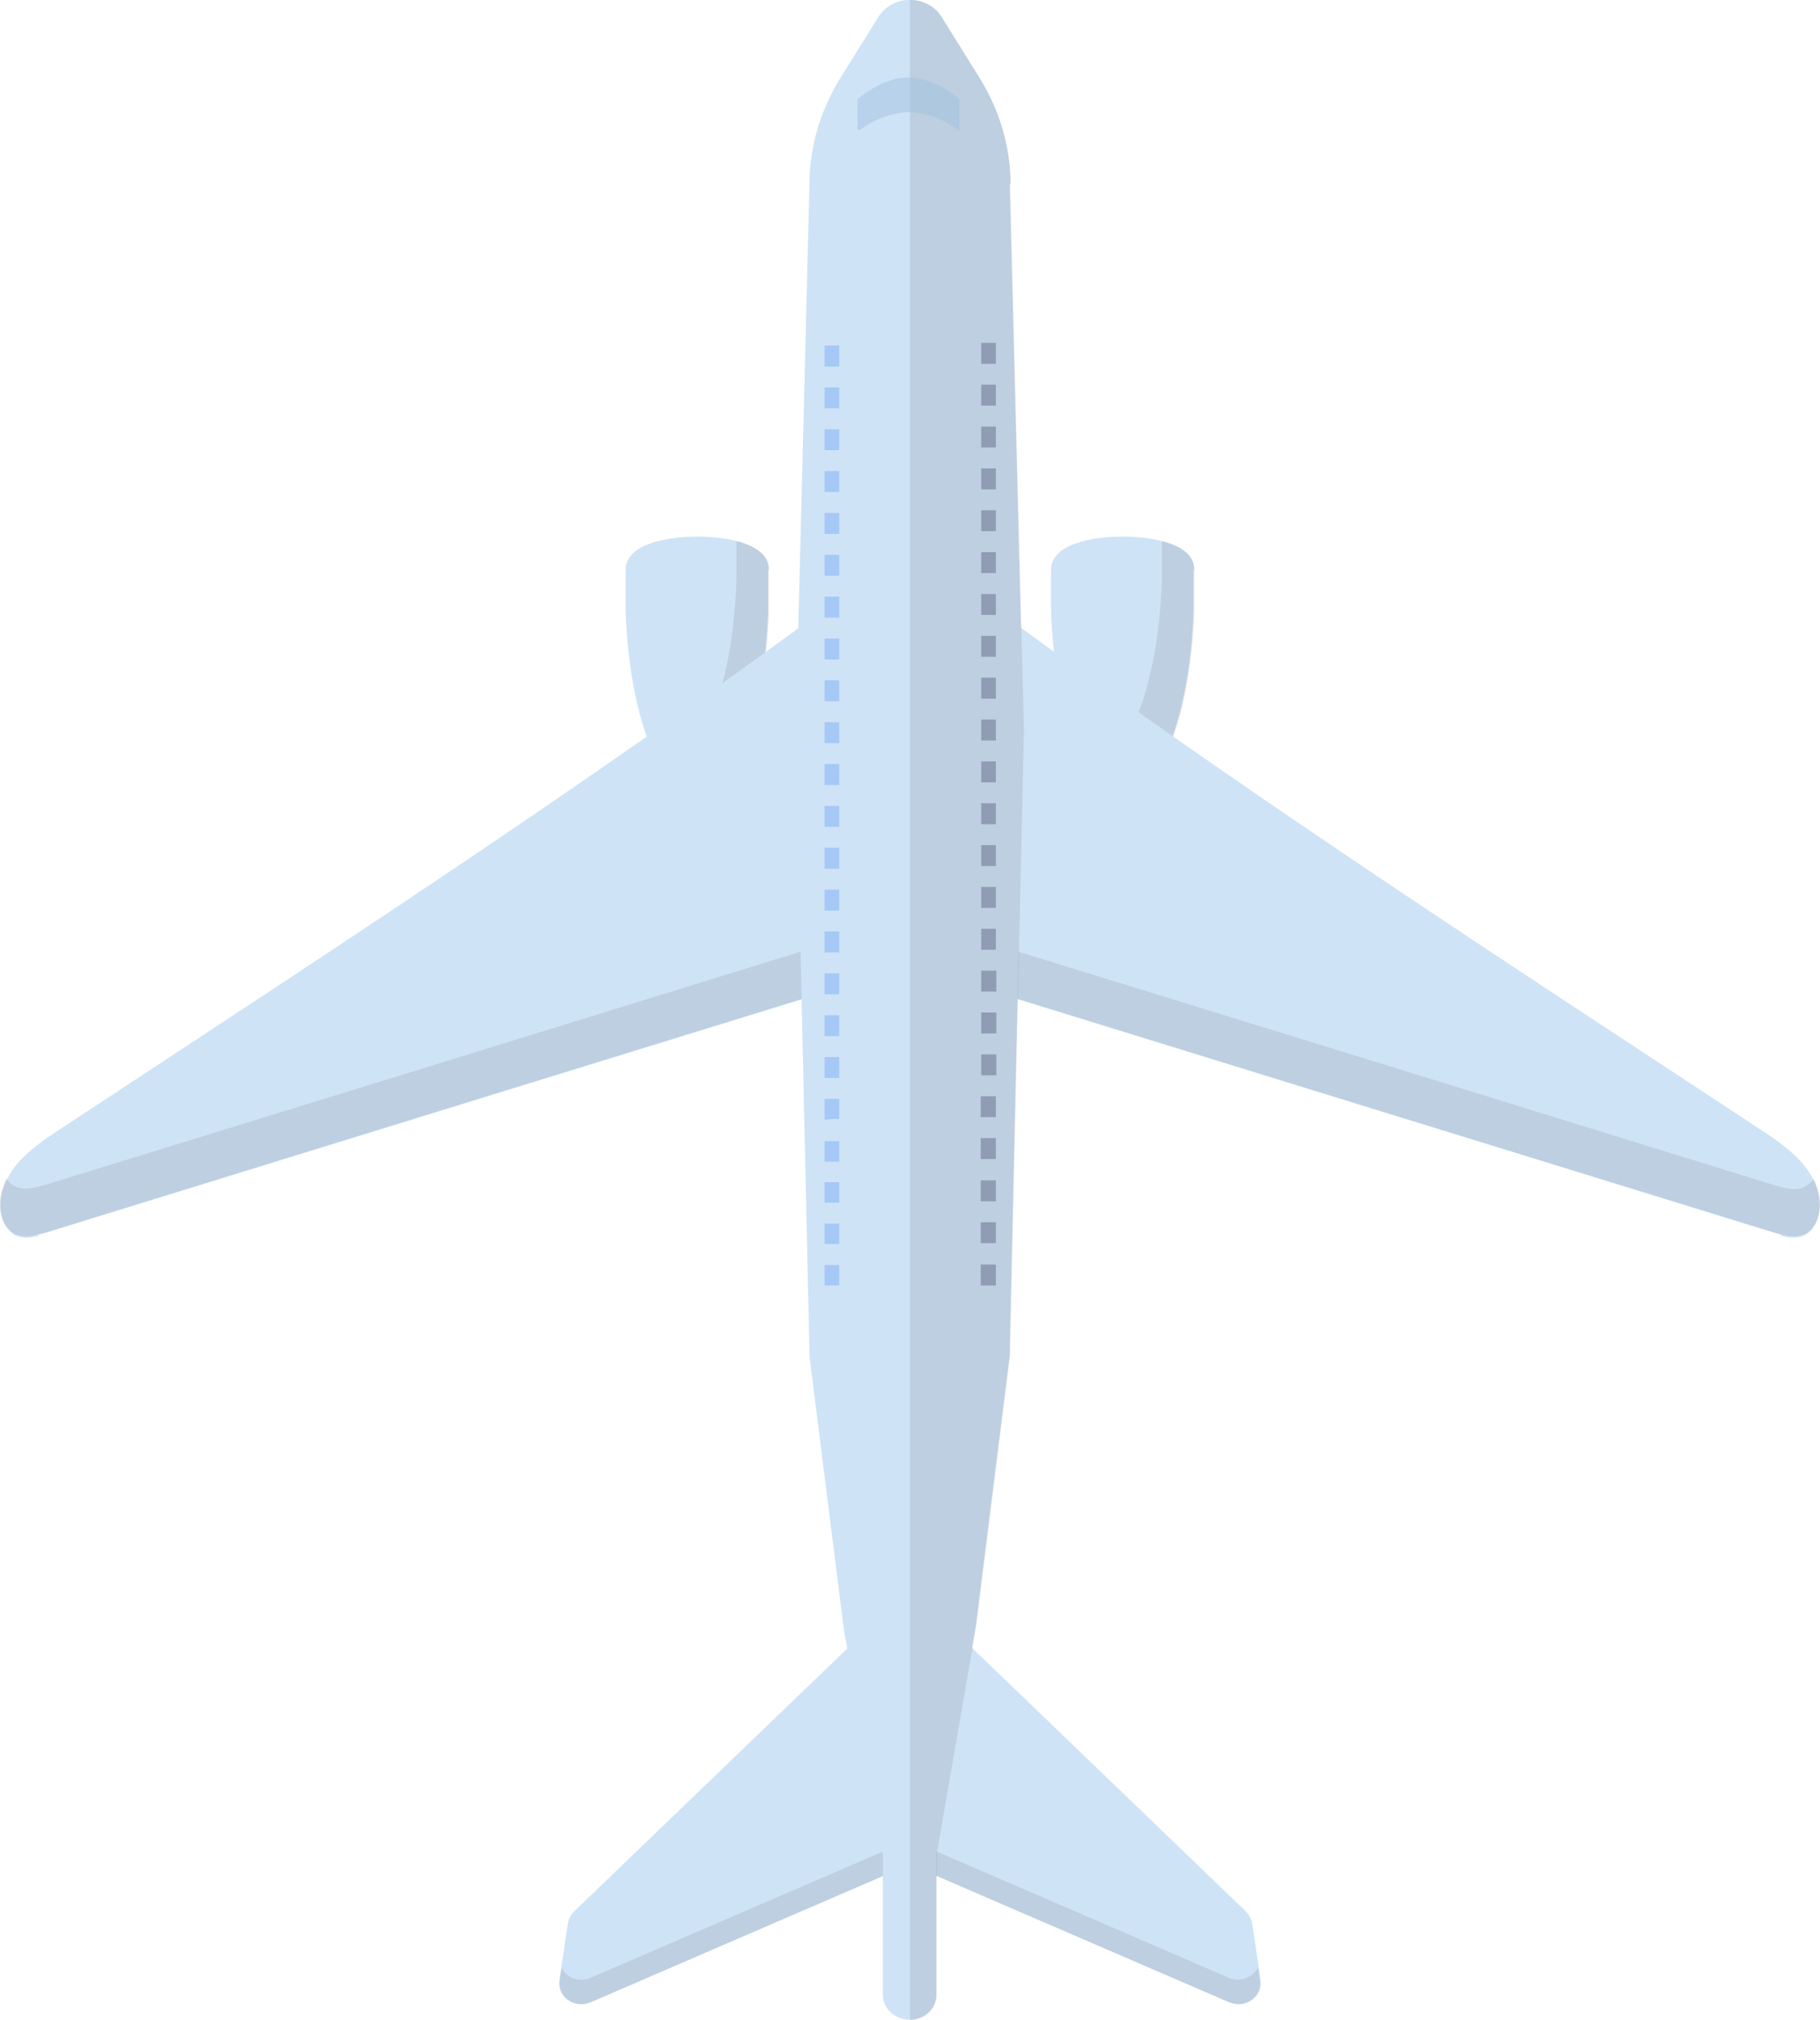 <?xml version="1.0" encoding="UTF-8"?>
<svg id="_イヤー_2" data-name="レイヤー 2" xmlns="http://www.w3.org/2000/svg" viewBox="0 0 40.9 45.37">
  <defs>
    <style>
      .cls-1, .cls-2 {
        opacity: .1;
      }

      .cls-1, .cls-3 {
        fill: #211816;
      }

      .cls-4 {
        fill: #909cb4;
      }

      .cls-5 {
        fill: #cee3f6;
      }

      .cls-6 {
        fill: #a6c8f6;
      }

      .cls-7 {
        fill: #a0c2de;
        opacity: .5;
      }
    </style>
  </defs>
  <g id="_イヤー_1-2" data-name="レイヤー 1">
    <g>
      <g>
        <g>
          <path class="cls-5" d="M27.63,44.97l-6.95-3v-6.08l7.32,7.04c.07,.07,.12,.17,.14,.27l.19,1.28c.05,.37-.34,.64-.69,.49Z"/>
          <path class="cls-5" d="M13.27,44.97l6.95-3v-6.08l-7.32,7.04c-.07,.07-.12,.17-.14,.27l-.19,1.28c-.05,.37,.34,.64,.69,.49Z"/>
        </g>
        <g class="cls-2">
          <path class="cls-3" d="M28.27,44.19c-.11,.22-.39,.34-.65,.23l-6.95-3v.55l6.95,3c.35,.15,.74-.13,.69-.49l-.04-.29Z"/>
          <path class="cls-3" d="M12.62,44.19l-.04,.29c-.05,.37,.34,.64,.69,.49l6.95-3v-.55l-6.95,3c-.26,.11-.54,0-.65-.23Z"/>
        </g>
      </g>
      <g>
        <path class="cls-5" d="M26.84,12.8c0-.71-1.34-.75-1.61-.75-.27,0-1.61,.04-1.61,.75v.93h0c.08,2.32,.77,4.13,1.6,4.13,.83,0,1.52-1.81,1.6-4.13h0c0-.15,0-.31,0-.47h0v-.47Z"/>
        <path class="cls-1" d="M26.84,12.8c0-.37-.35-.55-.73-.65v.43h0c0,.16,0,.31,0,.47h0c-.08,2.32-.77,4.14-1.6,4.14-.04,0-.08,0-.12-.01,.25,.44,.54,.69,.85,.69,.83,0,1.52-1.81,1.6-4.13h0c0-.15,0-.31,0-.47h0v-.47Z"/>
      </g>
      <g>
        <path class="cls-5" d="M17.28,12.8c0-.71-1.34-.75-1.61-.75-.27,0-1.61,.04-1.61,.75v.93h0c.08,2.32,.77,4.13,1.6,4.13s1.52-1.81,1.6-4.13h0c0-.15,0-.31,0-.47h0v-.47Z"/>
        <path class="cls-1" d="M17.28,12.8c0-.37-.35-.55-.73-.65v.43h0c0,.16,0,.31,0,.47h0c-.08,2.32-.77,4.14-1.6,4.14-.04,0-.08,0-.12-.01,.25,.44,.54,.69,.85,.69,.83,0,1.52-1.81,1.6-4.13h0c0-.15,0-.31,0-.47h0v-.47Z"/>
      </g>
      <g>
        <g>
          <path class="cls-5" d="M40.03,27.73s-.1-.03-.15-.04l-19.12-5.9c-.07-.02,0-1.56,0-1.71v-6.54c0-.42-.06-.89,0-1.3,.23,.17,.4,.47,.62,.67,.25,.22,.52,.42,.79,.62,5.61,4.15,11.5,7.96,17.35,11.81,.37,.24,.74,.49,1.02,.83s.43,.78,.31,1.19c-.05,.16-.15,.31-.31,.39-.16,.07-.35,.05-.52,0Z"/>
          <path class="cls-5" d="M.87,27.73s.1-.03,.15-.04l19.12-5.9c.07-.02,0-1.56,0-1.71v-5.25c0-.43,0-.86,0-1.29,0-.42,.06-.89,0-1.3-.23,.17-.4,.47-.62,.67-.25,.22-.52,.42-.79,.62-5.61,4.15-11.5,7.96-17.35,11.81-.37,.24-.74,.49-1.02,.83-.27,.34-.43,.78-.31,1.19,.05,.16,.15,.31,.31,.39,.16,.07,.35,.05,.52,0Z"/>
        </g>
        <g class="cls-2">
          <path class="cls-3" d="M40.55,26.66c-.16,.07-.35,.05-.52,0-.05-.01-.1-.03-.15-.04-6.37-1.97-12.75-3.94-19.12-5.9,0,0-.01-.02-.02-.06-.02,.49-.03,1.11,.02,1.12,6.37,1.97,12.75,3.94,19.12,5.9,.05,.01,.1,.03,.15,.04,.18,.05,.36,.07,.52,0,.16-.07,.26-.23,.31-.39,.09-.28,.03-.59-.1-.86-.05,.08-.12,.14-.21,.18Z"/>
          <path class="cls-3" d="M20.14,20.71c-6.37,1.97-12.75,3.94-19.12,5.9-.05,.01-.1,.03-.15,.04-.18,.05-.36,.07-.52,0-.09-.04-.15-.1-.21-.18-.13,.27-.19,.58-.1,.86,.05,.16,.15,.31,.31,.39,.16,.07,.35,.05,.52,0,.05-.01,.1-.03,.15-.04,6.37-1.97,12.75-3.94,19.12-5.9,.05-.01,.03-.63,.02-1.12,0,.03-.01,.05-.02,.06Z"/>
        </g>
      </g>
      <path class="cls-5" d="M22.71,4.15c0-.84-.24-1.66-.69-2.39l-.86-1.38c-.32-.51-1.1-.51-1.42,0l-.86,1.38c-.45,.73-.69,1.55-.69,2.39l-.31,12.31,.31,13.88s0,.07,0,.11l.77,6.12,.88,5.07v3.16c0,.31,.27,.56,.6,.56h0c.33,0,.6-.25,.6-.56v-3.17l.89-5.13,.76-6.07s0-.07,0-.11l.31-13.95-.31-12.24Z"/>
      <path class="cls-1" d="M22.71,4.15c0-.84-.24-1.66-.69-2.39l-.86-1.38c-.16-.25-.43-.38-.71-.38V45.37c.33,0,.6-.25,.6-.56v-3.17l.89-5.13,.76-6.07s0-.07,0-.11l.31-13.95-.31-12.24Z"/>
      <path class="cls-6" d="M18.53,28.88v-.47h.33v.46h-.33Zm0-.93v-.47h.33v.46h-.33Zm0-.93v-.47h.33v.46h-.33Zm0-.93v-.46h.33v.46h-.33Zm0-.94v-.47h.33v.45h-.16l-.17,.02Zm0-.94v-.47h.33v.47h-.33Zm0-.94v-.47h.33v.47h-.33Zm0-.94v-.47h.33v.47h-.33Zm0-.94v-.47h.33v.47h-.33Zm0-.94v-.47h.33v.47h-.33Zm0-.94v-.47h.33v.47h-.33Zm0-.94v-.47h.33v.47h-.33Zm0-.94v-.47h.33v.47h-.33Zm0-.94v-.47h.33v.47h-.33Zm0-.94v-.47h.33v.47h-.33Zm0-.94v-.47h.33v.47h-.33Zm0-.94v-.47h.33v.47h-.33Zm0-.94v-.47h.33v.47h-.33Zm0-.94v-.47h.33v.47h-.33Zm0-.94v-.47h.33v.47h-.33Zm0-.94v-.47h.33v.47h-.33Zm0-.94v-.47h.33v.47h-.33Zm.33-.94h-.33v-.47h.33v.47Z"/>
      <path class="cls-4" d="M22.04,28.87v-.47h.34v.47h-.34Zm0-.95v-.47h.34v.47h-.34Zm0-.95v-.46h.34v.47h-.34Zm0-.94v-.47h.34v.47h-.34Zm.17-.94h-.17v-.47h.34v.47h-.17Zm-.16-.94v-.47h.34v.47h-.34Zm0-.94v-.47h.34v.47h-.34Zm0-.94v-.47h.34v.47h-.34Zm0-.94v-.47h.33v.47h-.33Zm0-.94v-.47h.33v.47h-.33Zm0-.94v-.47h.33v.47h-.33Zm0-.94v-.47h.33v.47h-.33Zm0-.94v-.47h.33v.47h-.33Zm0-.94v-.47h.33v.47h-.33Zm0-.94v-.47h.33v.47h-.33Zm0-.94v-.47h.33v.47h-.33Zm0-.94v-.47h.33v.47h-.33Zm0-.94v-.47h.33v.47h-.33Zm0-.94v-.47h.33v.47h-.33Zm0-.94v-.47h.33v.47h-.33Zm0-.94v-.47h.33v.47h-.33Zm0-.94v-.47h.33v.47h-.33Zm0-1.41h.33v.47h-.33v-.47Z"/>
      <path class="cls-7" d="M21.55,2.22s-.54-.48-1.14-.48-1.14,.49-1.14,.49v.67l.04,.03s.47-.39,1.09-.41c.39,0,.77,.13,1.16,.42v-.72Z"/>
    </g>
  </g>
</svg>
